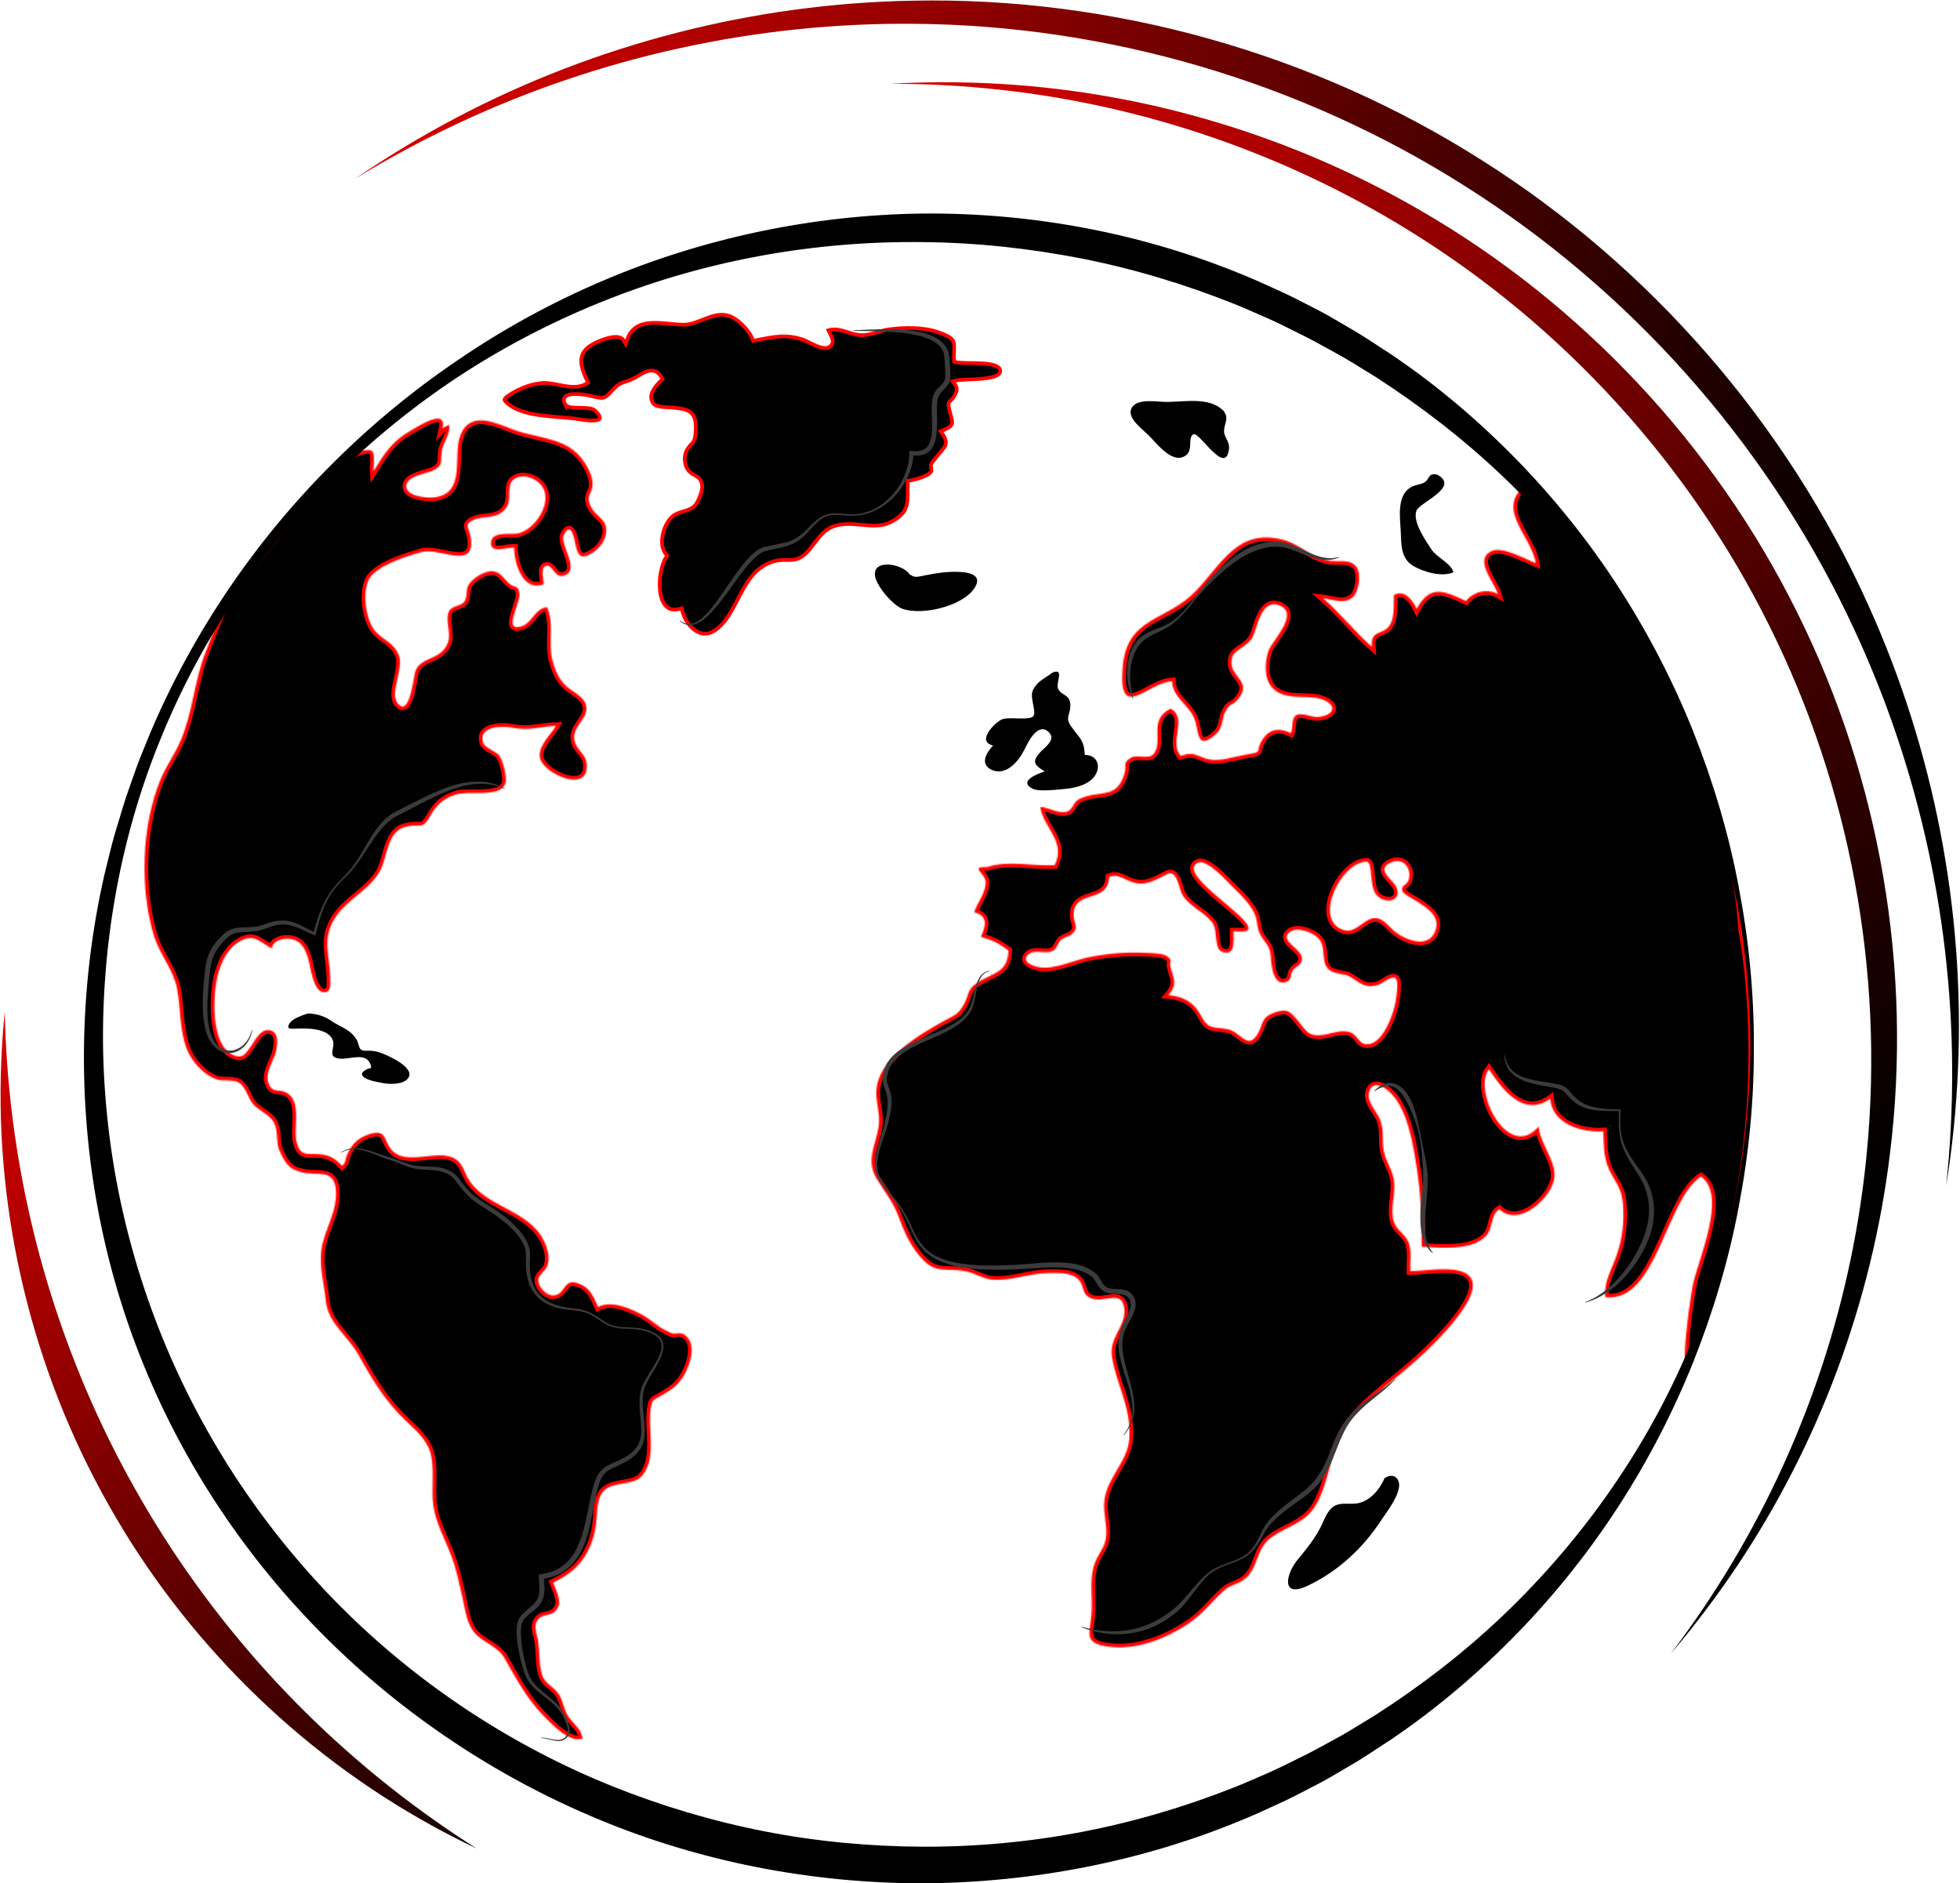 <svg width="1588" height="1526" viewBox="0 0 1588 1526" fill="none" xmlns="http://www.w3.org/2000/svg">
<g clip-path="url(#clip0_704_540)">
<path d="M386.085 1497.76C374.532 1490.43 363.184 1482.83 352.05 1474.97C251.795 1404.23 169.018 1312.21 109.706 1206.96C50.324 1101.75 14.399 983.298 5.735 860.907C4.769 847.312 4.136 833.669 3.841 819.99C2.471 833.603 1.518 847.276 0.986 860.982C-3.998 984.38 26.353 1110.45 87.93 1219.24C87.929 1219.24 87.93 1219.24 87.93 1219.24C149.172 1328.22 241.352 1419.42 349.528 1479C361.533 1485.63 373.727 1491.89 386.085 1497.76Z" fill="url(#paint0_linear_704_540)"/>
<path d="M1353.54 1340.1C1372.82 1317.49 1390.79 1293.73 1407.35 1268.96C1473.66 1169.93 1516.64 1054.6 1531.2 935.254C1549.78 786.098 1523.36 631.129 1456 496.101V496.099C1389.08 360.853 1281.55 246.179 1151.46 170.88C1047.56 110.394 929.684 74.967 810.708 67.989C780.967 66.219 751.172 66.191 721.512 67.894C751.22 67.857 780.873 69.473 810.307 72.722C928.064 85.648 1042.07 125.11 1141.82 186.96C1266.67 264.061 1368.75 376.278 1433.61 507.222V507.225C1498.78 638.009 1526.55 787.15 1512.56 933.225C1501.6 1050.08 1464.17 1164.77 1403.34 1266.42C1388.14 1291.84 1371.52 1316.45 1353.54 1340.1Z" fill="url(#paint1_linear_704_540)"/>
<path d="M1576.78 960.951C1581.83 929.448 1585.04 897.614 1586.39 865.653C1591.9 737.807 1566.97 608.091 1513.81 490.534C1447.7 343.407 1337.19 216.038 1200.29 129.647V129.646C1063.66 42.826 901.267 -2.613 740.004 0.538C611.003 2.746 483.077 35.664 369.861 95.311C341.547 110.198 314.145 126.715 287.824 144.747C315.05 128.114 343.153 113.029 371.973 99.566C487.231 45.637 613.946 18.173 740.098 19.288C897.821 20.392 1054.28 66.555 1186.91 150.768C1319.75 234.661 1428.38 356.359 1496.82 498.466C1551.76 612.027 1581.11 738.316 1581.64 865.564C1581.8 897.373 1580.18 929.227 1576.78 960.951Z" fill="url(#paint2_linear_704_540)"/>
<path d="M852.929 544.869C846.749 549.633 839.929 552.021 836.629 559.845C834.259 565.467 840.079 577.049 837.139 580.363C833.839 584.078 817.139 580.51 811.729 582.926C805.659 585.639 790.779 600.948 804.629 604.083C799.519 609.368 793.859 618.538 802.479 623.262C814.529 629.858 825.269 616.837 829.759 607.866C832.329 602.724 840.539 584.324 849.809 593.308C855.979 599.287 846.369 605.621 843.089 609.189C835.979 616.933 837.539 619.726 846.369 625.022C840.479 627.116 824.569 632.981 836.819 639.163C841.809 641.678 857.939 639.708 863.609 639.163C871.979 638.357 883.369 635.48 887.749 627.474C891.989 619.734 888.399 611.732 878.939 611.68C878.229 599.021 874.599 598.358 867.689 588.329C862.789 581.205 867.019 579.624 867.219 572.17C867.499 562.161 859.949 564.096 857.319 558.093C855.099 552.995 862.769 541.353 852.929 544.869Z" fill="black"/>
<path d="M1164.35 384.554C1156.96 383.02 1158.56 387.931 1154.31 390.736C1151.19 392.798 1146.74 392.54 1142.89 394.904C1131.52 401.885 1134.35 418.982 1134.88 430.556C1135.38 441.229 1134.84 452.27 1144.72 458.349C1153.02 463.455 1168.62 467.901 1177.6 463.654C1175.63 456.287 1163.89 451.678 1159.52 444.884C1155.03 437.891 1144.29 422.713 1147.6 413.821C1150.13 407.007 1183.41 394.662 1164.35 384.554Z" fill="black"/>
<path d="M571.785 258.099C577.739 255.8 583.462 254.067 589.458 255.602H589.459C593.192 256.556 597.541 259.409 601.374 263.121C605.197 266.823 608.316 271.195 609.714 274.972L610.156 276.167L611.407 275.923C628.24 272.644 637.134 270.599 651.171 275.439C652.069 275.75 653.441 276.438 655.206 277.327C656.92 278.19 658.923 279.2 660.944 280.053C662.954 280.9 665.075 281.633 667.027 281.9C668.953 282.164 671.006 282.01 672.573 280.718L672.574 280.719C673.946 279.588 674.567 278.187 674.628 276.69C674.685 275.279 674.242 273.878 673.711 272.643C673.179 271.404 672.473 270.149 671.903 269.079C671.62 268.547 671.373 268.065 671.171 267.628C675.316 266.464 678.883 266.925 682.506 267.896C684.582 268.452 686.557 269.139 688.782 269.814C690.96 270.476 693.269 271.09 695.771 271.406H695.772C700.187 271.964 704.403 271.039 708.397 269.912C712.478 268.761 716.23 267.439 720.13 266.915C732.706 265.229 748.139 265.016 760.066 269.135L760.632 269.334C769.333 272.467 771.759 274.554 772.597 277.142C773.052 278.547 773.097 280.253 773.035 282.735C772.975 285.159 772.821 288.205 773.012 291.993L773.067 293.085L774.123 293.367C776.286 293.945 779.779 294.059 783.554 294.116C787.426 294.174 791.758 294.168 795.87 294.43C800.003 294.692 803.736 295.219 806.42 296.27C809.099 297.318 810.307 298.692 810.371 300.494V300.495C810.43 302.151 809.395 303.493 806.799 304.608C804.206 305.722 800.521 306.372 796.387 306.777C792.278 307.18 787.893 307.327 783.932 307.504C780.045 307.677 776.453 307.88 774.141 308.435L771.843 308.985L773.318 310.83C774.816 312.702 775.243 314.234 775.166 315.64C775.085 317.122 774.436 318.676 773.356 320.574L773.355 320.576C772.461 322.154 771.706 323.082 771.115 323.692C770.817 324.001 770.547 324.241 770.291 324.464C770.057 324.668 769.76 324.918 769.516 325.17C769.247 325.446 768.976 325.788 768.779 326.238C768.584 326.687 768.499 327.159 768.482 327.657C768.451 328.586 768.658 329.804 769.024 331.481V331.482C769.602 334.122 770.304 336.379 770.787 338.172C771.29 340.038 771.544 341.369 771.443 342.477C771.352 343.476 770.962 344.378 769.894 345.357C768.765 346.391 766.897 347.492 763.871 348.758L762.131 349.486L763.232 351.018C765.084 353.592 765.968 355.578 766.266 357.184C766.555 358.742 766.31 360.037 765.706 361.305C765.076 362.626 764.056 363.92 762.745 365.443C761.469 366.926 759.925 368.617 758.474 370.591C757.56 371.826 756.966 372.473 756.374 373.178C755.76 373.908 755.219 374.625 754.542 375.872L754.538 375.879C754.147 376.608 754.185 377.422 754.239 377.945C754.296 378.497 754.433 379.162 754.519 379.66C754.725 380.86 754.725 381.58 754.456 382.039C753.973 382.854 752.992 383.728 751.537 384.597C750.107 385.451 748.354 386.223 746.503 386.891C742.797 388.228 738.872 389.09 736.759 389.391L735.497 389.57L735.471 390.845C735.429 392.845 735.434 394.734 735.44 396.513C735.447 398.298 735.456 399.962 735.423 401.543C735.356 404.709 735.123 407.438 734.415 409.911C733.041 414.712 729.791 418.87 721.477 423.123C714.388 426.751 706.292 426.002 697.634 425.213C689.165 424.441 680.144 423.629 672.165 427.955C667.325 430.575 663.856 434.856 660.671 439.032C657.419 443.295 654.473 447.425 650.572 450.338C646.816 453.142 643.637 453.636 640.166 453.706C636.805 453.774 632.842 453.404 628.171 454.521L627.716 454.634C613.482 458.297 606.264 469.51 600.134 480.993C597.031 486.806 594.235 492.633 590.906 497.92C587.597 503.176 583.853 507.734 578.99 510.939C575.945 512.947 573.018 513.638 570.306 513.437C567.577 513.233 564.954 512.116 562.562 510.327C557.748 506.725 554.054 500.527 552.636 494.44L552.282 492.924L550.78 493.334C545.482 494.781 541.917 493.557 539.474 491.01C536.92 488.347 535.382 484.019 534.77 478.906C534.162 473.832 534.492 468.195 535.476 463.146C536.466 458.064 538.085 453.751 539.933 451.226L540.645 450.253L539.848 449.349C536.67 445.74 535.815 440.42 536.643 434.876C537.442 429.521 539.779 424.234 542.694 420.633L542.979 420.29C545.684 417.091 548.759 415.856 552.04 414.847C555.252 413.859 558.971 413.04 562.109 410.497C563.077 409.713 563.983 408.459 564.773 407.096C565.583 405.701 566.343 404.064 566.985 402.4C567.628 400.737 568.163 399.015 568.508 397.444C568.845 395.907 569.028 394.385 568.875 393.178C568.616 391.138 568.032 389.598 567.144 388.376C566.262 387.163 565.16 386.376 564.073 385.729C561.985 384.488 560.027 383.74 558.153 381.645L557.779 381.207C556.096 379.143 555.057 376.176 554.824 373.068C554.592 369.96 555.18 366.893 556.539 364.641L556.54 364.642C558.752 360.982 560.085 360.019 561.26 358.61C561.885 357.861 562.384 357.056 562.754 355.865C563.063 354.87 563.273 353.635 563.427 351.982L563.489 351.248C564.091 343.576 563.638 338.4 560.598 335.113C559.071 333.463 557.015 332.422 554.488 331.708C551.974 330.998 548.884 330.582 545.188 330.26H545.187C543.125 330.081 540.956 330.024 539.019 329.915C537.029 329.804 535.213 329.636 533.624 329.251C532.042 328.868 530.773 328.29 529.815 327.419C528.935 326.619 528.227 325.489 527.827 323.805L527.751 323.461C527.184 320.669 528.105 317.898 529.816 315.192C531.531 312.482 533.913 310.033 535.98 307.928L536.759 307.136L536.228 306.16C534.663 303.286 532.79 301.511 530.603 300.724C528.428 299.941 526.209 300.231 524.148 300.928C522.1 301.62 520.055 302.769 518.158 303.889C516.452 304.896 514.88 305.87 513.385 306.623L512.749 306.932C510.782 307.845 509.198 308.425 507.823 308.889C506.484 309.34 505.205 309.723 504.038 310.189C501.695 311.126 499.65 312.447 496.808 315.531L496.228 316.172C492.559 320.303 490.749 321.816 488.638 322.247C487.566 322.466 486.303 322.426 484.512 322.117C482.71 321.807 480.512 321.253 477.571 320.521C475.882 320.1 469.953 319.097 465.021 319.303C463.775 319.355 462.553 319.485 461.456 319.736C460.375 319.984 459.315 320.371 458.475 321.001C457.595 321.661 456.944 322.603 456.829 323.836C456.72 325.006 457.115 326.22 457.831 327.442V327.441C458.366 328.356 459.214 328.939 460.104 329.322C460.99 329.704 462.021 329.932 463.087 330.079C465.204 330.372 467.806 330.387 470.325 330.432C472.904 330.477 475.443 330.553 477.644 330.927C479.875 331.306 481.491 331.952 482.438 332.932V332.933C483.859 334.4 484.798 335.612 485.37 336.598C485.948 337.593 486.097 338.261 486.089 338.671C486.082 339.02 485.962 339.27 485.699 339.511C485.395 339.79 484.871 340.072 484.066 340.298C482.451 340.752 480.173 340.858 477.702 340.736C475.568 340.632 473.389 340.363 471.548 340.062L470.78 339.932C466.411 339.158 461.476 338.697 456.354 338.273C451.21 337.848 445.873 337.46 440.606 336.834C430.361 335.617 420.691 333.528 413.688 328.77L413.02 328.301C411.207 326.991 410.053 325.971 409.397 325.138C408.76 324.328 408.738 323.885 408.794 323.616C408.871 323.25 409.2 322.68 410.2 321.828C411.175 320.998 412.583 320.065 414.465 318.917C422.193 314.2 431.633 310.652 440.491 310.311L440.49 310.31C442.991 310.214 445.712 310.561 448.61 311.072C451.393 311.564 454.605 312.264 457.539 312.746C463.539 313.732 469.885 314.107 475.31 310.795L476.469 310.088L475.88 308.864C472.208 301.241 470.243 295.069 471.136 289.956C471.996 285.03 475.614 280.654 484.342 276.868H484.343C487.069 275.685 491.617 273.896 495.923 273.245C500.378 272.572 503.737 273.219 505.22 275.814L506.856 278.681L507.939 275.563C509.704 270.485 512.33 267.239 515.461 265.159C518.616 263.064 522.406 262.071 526.619 261.723C530.839 261.373 535.384 261.676 540.003 262.097C544.574 262.513 549.258 263.05 553.563 263.114C559.814 263.207 565.989 260.337 571.785 258.099Z" fill="black" stroke="#FF0000" stroke-width="3"/>
<mask id="path-7-inside-1_704_540" fill="white">
<path d="M278.302 372.427C281.594 369.447 297.203 361.937 301.538 365.656C304.23 367.969 302.31 378.533 302.592 381.847C311.358 367.524 317.637 357.296 333.516 348.444C339.231 345.257 362.322 330.008 358.543 347.256C359.988 345.686 362.58 345.083 363.803 344.153C365.333 351.277 359.4 357.868 358.152 364.738C356.554 373.543 359.674 376.662 351.334 381.06C346.23 383.75 330.839 385.24 329.314 392.682C327.422 401.928 344.967 403.676 351.286 403.057C378.502 400.387 366.206 368.763 373.302 351.905C381.702 331.955 403.147 343.549 416.872 348.444C437.234 355.703 460.032 354.324 473.266 374.135C476.816 379.451 481.038 387.684 479.999 394.295C479.058 400.287 475.367 401.666 477.782 408.345C481.839 419.562 493.423 419.856 490.863 433.011C489.591 439.539 484.765 445.416 478.579 448.805C470.927 453.001 468.693 450.998 466.552 442.61C465.699 439.277 463.26 420.952 456.941 433.202C452.803 441.224 471.209 462.211 456.755 466.43C449.08 468.671 447.997 457.196 442.435 458.512C437.25 459.739 440.849 469.907 440.563 473.395C423.24 479.848 416.727 456.294 416.47 443.711C410.823 443.405 396.603 449.166 397.822 439.126C398.921 430.091 413.99 433.504 419.955 432.149C433.523 429.062 448.19 406.998 439.178 394.025C434.988 387.99 425.441 383.973 418.341 387.183C408.69 391.546 415.58 403.438 410.247 411.202C403.147 421.548 392.807 417.213 383.59 421.357C375.113 425.168 380.595 428.036 381.606 436.722C384.568 462.191 356.164 443.381 341.674 447.299C329.567 450.573 303.852 458.718 298.603 469.998C293.339 481.314 296.587 503.902 304.838 512.322C311.765 519.39 319.11 520.82 323.2 531.036C327.261 541.171 315.77 561.356 321.972 569.576C331.692 582.454 335.077 548.848 336.273 544.696C340.016 531.671 357.516 535.549 362.882 520.741C365.8 512.683 360.354 502.543 363.695 495.503C366.094 490.437 373.524 491.458 376.244 487.441C379.042 483.309 376.989 477.853 379.98 473.328C383.324 468.266 393.214 462.008 399.666 462.914C406.359 463.852 408.198 469.462 413.254 473.364C417.456 476.606 420.241 473.713 420.865 481.692C421.432 488.947 406.508 513.78 423.546 507.105C431.217 504.101 433.942 492.543 443.219 492.05C449.148 505.17 444.153 520.109 447.333 533.829C449.337 542.475 452.702 550.409 459.223 556.322C464.709 561.292 475.186 565.083 475.153 574.102C475.121 583.729 462.624 589.689 465.671 600.81C467.856 608.793 475.314 610.974 475.495 620.621C475.894 641.926 443.485 628.063 438.172 616.191C433.793 606.409 445.727 596.07 450.42 588.215C437.375 588.565 428.778 592.458 414.799 589.574C407.599 588.088 386.774 587.957 391.575 602.165C392.867 605.991 402.35 608.832 404.822 612.627C407.426 616.62 411.1 629.97 409.482 634.778C405.397 646.892 379.678 640.273 369.04 643.857C358.692 647.345 353.705 652.316 348.81 660.874C341.811 673.108 341.352 666.846 328.71 669.882C313.19 673.609 314.071 694.95 307.712 706.09C298.801 721.7 281.002 728.71 271.355 743.97C260.415 761.27 267.442 774.86 267.607 792.85C267.652 797.59 268.392 805.43 261.296 803.88C253.395 802.16 251.451 781.98 249.515 776.12C246.895 768.18 243.735 761.66 234.567 760.68C228.811 760.06 220.874 762.31 220.306 768.51C211.085 764.04 206.847 756.61 195.718 761.99C183.043 768.12 176.905 784.24 175.006 797.34C172.896 811.87 171.029 849.82 191.282 855.68C197.179 857.38 199.296 853.12 202.645 848.73C206.03 844.3 210.369 834.22 217.368 834.63C226.042 835.13 225.168 845.2 223.659 851.83C221.836 859.81 214.378 868.88 217.569 877.66C220.805 886.56 226.726 881.81 232.824 885.77C245.257 893.83 236.796 915.46 240.789 927.2C243.607 935.49 247.233 935.05 255.066 935.07C265.285 935.09 270.811 937.68 277.175 944.65C280.523 941.8 279.646 939.08 281.147 935.82C284.939 927.56 288.835 922.73 298.08 919.37C316.2 912.8 309.056 928.1 321.57 935.17C332.791 941.52 350.771 933.92 363.188 936.81C375.641 939.7 374.747 948.93 380.974 957.61C397.005 979.96 432.634 980.95 442.688 1010.18C444.403 1015.17 445.329 1020.57 443.405 1025.88C442.113 1029.45 436.683 1032.82 436.184 1036.34C435.355 1042.17 442.511 1050.17 448.718 1049.62C458.534 1048.75 456.003 1035.5 468.508 1039.87C478.361 1043.31 480.905 1050.82 484.592 1058.98C495.455 1053.41 510.492 1060.04 520.152 1065.23C526.624 1068.71 532.919 1074.88 539.081 1077.8C541.022 1078.72 542.68 1079.66 544.133 1080.2C547.57 1081.5 550.834 1078.68 554.976 1081.77C565.062 1089.28 558.993 1106.15 553.986 1114.75C549.104 1123.13 543.002 1126.61 534.791 1131.4C528.725 1134.95 528.387 1133.95 527.24 1141.36C524.716 1157.65 532.199 1181.26 520.547 1195.43C513.278 1204.27 497.705 1199.87 489.426 1207.78C484.362 1212.61 483.92 1221.79 483.513 1228.21C482.845 1238.85 481.223 1246.98 476.333 1256.68C469.865 1269.52 460.185 1276.47 448.202 1282.32C451.39 1290.96 457.073 1300.13 448.536 1306.57C444.93 1309.28 440.173 1308.1 436.941 1311.17C430.984 1316.82 435.097 1322.81 436.148 1330.58C437.283 1338.96 436.687 1348.07 438.905 1356.2C441.247 1364.8 448.766 1366.03 453.262 1373.58C456.437 1378.91 456.606 1385.15 460.547 1390.93C464.507 1396.74 471.748 1401.55 471.805 1408.86C460.949 1412.19 447.148 1397.2 439.975 1389.83C426.323 1375.82 417.923 1359.59 408.802 1343.66C402.725 1333.04 390.215 1331.06 383.296 1321.5C377.685 1313.75 376.538 1302.29 374.385 1293.11C371.865 1282.37 369.817 1271.93 365.973 1261.49C361.022 1248.05 353.471 1235.04 351.209 1220.81C349.004 1206.92 352.369 1191.04 348.819 1177.53C346.009 1166.84 336.607 1158.57 328.903 1151.32C312.071 1135.48 301.505 1117.75 290.545 1098C281.864 1082.36 265.856 1072.43 263.985 1054.05C262.653 1040.97 258.463 1025.66 260.391 1012.56C262.858 995.8 273.761 981.5 272.055 963.66C270.461 947.01 257.726 952.75 245.269 950.06C234.619 947.76 231.669 943.44 226.714 933.06C223.216 925.74 225.804 916.75 221.892 909.51C218.358 902.95 209.962 900.28 205.14 894.78C200.938 890 199.195 880.43 193.315 877.13C188.308 874.32 179.827 876.55 174.144 874.13C164.275 869.94 155.489 860.12 151.58 850.55C145.233 834.99 146.557 816.95 143.394 800.73C140.488 785.83 129.222 773.05 124.742 758.37C113.054 720.07 114.639 669.166 129.874 632.048C134.43 620.955 141.695 611.03 146.42 599.968C156.334 576.776 157.36 551.291 166.746 528.008C174.245 509.397 182.516 483.281 197.086 469.12C197.094 469.124 250.695 397.399 278.302 372.427Z"/>
</mask>
<path d="M278.302 372.427C281.594 369.447 297.203 361.937 301.538 365.656C304.23 367.969 302.31 378.533 302.592 381.847C311.358 367.524 317.637 357.296 333.516 348.444C339.231 345.257 362.322 330.008 358.543 347.256C359.988 345.686 362.58 345.083 363.803 344.153C365.333 351.277 359.4 357.868 358.152 364.738C356.554 373.543 359.674 376.662 351.334 381.06C346.23 383.75 330.839 385.24 329.314 392.682C327.422 401.928 344.967 403.676 351.286 403.057C378.502 400.387 366.206 368.763 373.302 351.905C381.702 331.955 403.147 343.549 416.872 348.444C437.234 355.703 460.032 354.324 473.266 374.135C476.816 379.451 481.038 387.684 479.999 394.295C479.058 400.287 475.367 401.666 477.782 408.345C481.839 419.562 493.423 419.856 490.863 433.011C489.591 439.539 484.765 445.416 478.579 448.805C470.927 453.001 468.693 450.998 466.552 442.61C465.699 439.277 463.26 420.952 456.941 433.202C452.803 441.224 471.209 462.211 456.755 466.43C449.08 468.671 447.997 457.196 442.435 458.512C437.25 459.739 440.849 469.907 440.563 473.395C423.24 479.848 416.727 456.294 416.47 443.711C410.823 443.405 396.603 449.166 397.822 439.126C398.921 430.091 413.99 433.504 419.955 432.149C433.523 429.062 448.19 406.998 439.178 394.025C434.988 387.99 425.441 383.973 418.341 387.183C408.69 391.546 415.58 403.438 410.247 411.202C403.147 421.548 392.807 417.213 383.59 421.357C375.113 425.168 380.595 428.036 381.606 436.722C384.568 462.191 356.164 443.381 341.674 447.299C329.567 450.573 303.852 458.718 298.603 469.998C293.339 481.314 296.587 503.902 304.838 512.322C311.765 519.39 319.11 520.82 323.2 531.036C327.261 541.171 315.77 561.356 321.972 569.576C331.692 582.454 335.077 548.848 336.273 544.696C340.016 531.671 357.516 535.549 362.882 520.741C365.8 512.683 360.354 502.543 363.695 495.503C366.094 490.437 373.524 491.458 376.244 487.441C379.042 483.309 376.989 477.853 379.98 473.328C383.324 468.266 393.214 462.008 399.666 462.914C406.359 463.852 408.198 469.462 413.254 473.364C417.456 476.606 420.241 473.713 420.865 481.692C421.432 488.947 406.508 513.78 423.546 507.105C431.217 504.101 433.942 492.543 443.219 492.05C449.148 505.17 444.153 520.109 447.333 533.829C449.337 542.475 452.702 550.409 459.223 556.322C464.709 561.292 475.186 565.083 475.153 574.102C475.121 583.729 462.624 589.689 465.671 600.81C467.856 608.793 475.314 610.974 475.495 620.621C475.894 641.926 443.485 628.063 438.172 616.191C433.793 606.409 445.727 596.07 450.42 588.215C437.375 588.565 428.778 592.458 414.799 589.574C407.599 588.088 386.774 587.957 391.575 602.165C392.867 605.991 402.35 608.832 404.822 612.627C407.426 616.62 411.1 629.97 409.482 634.778C405.397 646.892 379.678 640.273 369.04 643.857C358.692 647.345 353.705 652.316 348.81 660.874C341.811 673.108 341.352 666.846 328.71 669.882C313.19 673.609 314.071 694.95 307.712 706.09C298.801 721.7 281.002 728.71 271.355 743.97C260.415 761.27 267.442 774.86 267.607 792.85C267.652 797.59 268.392 805.43 261.296 803.88C253.395 802.16 251.451 781.98 249.515 776.12C246.895 768.18 243.735 761.66 234.567 760.68C228.811 760.06 220.874 762.31 220.306 768.51C211.085 764.04 206.847 756.61 195.718 761.99C183.043 768.12 176.905 784.24 175.006 797.34C172.896 811.87 171.029 849.82 191.282 855.68C197.179 857.38 199.296 853.12 202.645 848.73C206.03 844.3 210.369 834.22 217.368 834.63C226.042 835.13 225.168 845.2 223.659 851.83C221.836 859.81 214.378 868.88 217.569 877.66C220.805 886.56 226.726 881.81 232.824 885.77C245.257 893.83 236.796 915.46 240.789 927.2C243.607 935.49 247.233 935.05 255.066 935.07C265.285 935.09 270.811 937.68 277.175 944.65C280.523 941.8 279.646 939.08 281.147 935.82C284.939 927.56 288.835 922.73 298.08 919.37C316.2 912.8 309.056 928.1 321.57 935.17C332.791 941.52 350.771 933.92 363.188 936.81C375.641 939.7 374.747 948.93 380.974 957.61C397.005 979.96 432.634 980.95 442.688 1010.18C444.403 1015.17 445.329 1020.57 443.405 1025.88C442.113 1029.45 436.683 1032.82 436.184 1036.34C435.355 1042.17 442.511 1050.17 448.718 1049.62C458.534 1048.75 456.003 1035.5 468.508 1039.87C478.361 1043.31 480.905 1050.82 484.592 1058.98C495.455 1053.41 510.492 1060.04 520.152 1065.23C526.624 1068.71 532.919 1074.88 539.081 1077.8C541.022 1078.72 542.68 1079.66 544.133 1080.2C547.57 1081.5 550.834 1078.68 554.976 1081.77C565.062 1089.28 558.993 1106.15 553.986 1114.75C549.104 1123.13 543.002 1126.61 534.791 1131.4C528.725 1134.95 528.387 1133.95 527.24 1141.36C524.716 1157.65 532.199 1181.26 520.547 1195.43C513.278 1204.27 497.705 1199.87 489.426 1207.78C484.362 1212.61 483.92 1221.79 483.513 1228.21C482.845 1238.85 481.223 1246.98 476.333 1256.68C469.865 1269.52 460.185 1276.47 448.202 1282.32C451.39 1290.96 457.073 1300.13 448.536 1306.57C444.93 1309.28 440.173 1308.1 436.941 1311.17C430.984 1316.82 435.097 1322.81 436.148 1330.58C437.283 1338.96 436.687 1348.07 438.905 1356.2C441.247 1364.8 448.766 1366.03 453.262 1373.58C456.437 1378.91 456.606 1385.15 460.547 1390.93C464.507 1396.74 471.748 1401.55 471.805 1408.86C460.949 1412.19 447.148 1397.2 439.975 1389.83C426.323 1375.82 417.923 1359.59 408.802 1343.66C402.725 1333.04 390.215 1331.06 383.296 1321.5C377.685 1313.75 376.538 1302.29 374.385 1293.11C371.865 1282.37 369.817 1271.93 365.973 1261.49C361.022 1248.05 353.471 1235.04 351.209 1220.81C349.004 1206.92 352.369 1191.04 348.819 1177.53C346.009 1166.84 336.607 1158.57 328.903 1151.32C312.071 1135.48 301.505 1117.75 290.545 1098C281.864 1082.36 265.856 1072.43 263.985 1054.05C262.653 1040.97 258.463 1025.66 260.391 1012.56C262.858 995.8 273.761 981.5 272.055 963.66C270.461 947.01 257.726 952.75 245.269 950.06C234.619 947.76 231.669 943.44 226.714 933.06C223.216 925.74 225.804 916.75 221.892 909.51C218.358 902.95 209.962 900.28 205.14 894.78C200.938 890 199.195 880.43 193.315 877.13C188.308 874.32 179.827 876.55 174.144 874.13C164.275 869.94 155.489 860.12 151.58 850.55C145.233 834.99 146.557 816.95 143.394 800.73C140.488 785.83 129.222 773.05 124.742 758.37C113.054 720.07 114.639 669.166 129.874 632.048C134.43 620.955 141.695 611.03 146.42 599.968C156.334 576.776 157.36 551.291 166.746 528.008C174.245 509.397 182.516 483.281 197.086 469.12C197.094 469.124 250.695 397.399 278.302 372.427Z" fill="black" stroke="#FF0000" stroke-width="6" mask="url(#path-7-inside-1_704_540)"/>
<path d="M736.939 465.373C731.349 456.735 706.819 452.476 708.969 466.696C710.249 475.207 723.669 490.707 731.279 493.329C747.359 498.876 778.689 491.263 788.729 477.627C799.319 463.239 778.899 463.053 770.099 463.39C761.849 463.708 754.309 465.234 746.309 466.855C740.239 468.087 740.079 466.962 736.939 465.373Z" fill="black"/>
<path d="M249.749 821.131C245.515 822.401 237.413 825.121 234.881 828.811C231.476 833.761 234.958 833.771 239.454 833.521C248.123 833.051 266.594 832.821 269.798 843.461C271.665 849.651 264.517 856.701 275.436 857.801C283.209 858.581 296.133 852.421 299.944 861.991C301.989 867.131 299.828 864.491 295.927 867.081C292.78 869.171 292.257 870.741 295.05 873.041C297.996 875.471 307.696 877.161 311.142 877.751C316.282 878.631 325.169 878.621 329.351 875.021C338.918 866.781 317.235 856.681 311.472 854.271C307.564 852.641 304.384 851.591 300.198 851.361C296.817 851.181 293.891 852.091 291.903 849.881C290.876 848.741 289.966 843.991 288.964 842.381C286.835 838.941 284.106 836.301 280.613 834.131C276.918 831.841 272.897 830.211 269.331 827.771C261.575 822.461 256.221 821.631 249.749 821.131Z" fill="black"/>
<path d="M1121.81 1197.63C1118.01 1206.74 1110.12 1216.09 1100.28 1218.03C1093.81 1219.31 1086.33 1216.92 1080.63 1220.57C1074.93 1224.22 1072.46 1232.8 1069.45 1238.47C1064.51 1247.74 1058 1255.69 1051.33 1263.79C1041.89 1275.25 1037.64 1294.98 1058.86 1285.17C1083.22 1273.91 1103.71 1255 1118.23 1233.05C1123.27 1225.43 1132.57 1213.78 1133.55 1204.49C1134.15 1198.77 1129.87 1192.73 1121.81 1197.63Z" fill="black"/>
<path d="M991.231 332.794C978.821 320.592 958.041 326.353 942.101 325.578C935.081 325.237 918.971 322.777 916.241 332.095C914.081 339.441 925.731 347.873 930.291 352.358C936.391 358.366 947.891 373.893 957.911 370.488C968.231 366.988 961.511 355.752 966.681 351.937C971.211 348.596 992.921 386.62 995.731 363.817C996.481 357.722 991.911 354.726 991.771 349.811C991.571 342.799 996.281 339.402 991.231 332.794Z" fill="black"/>
<mask id="path-12-inside-2_704_540" fill="white">
<path d="M1411.53 754.51C1400.82 569.531 1237.53 392.041 1237.53 392.041C1210.12 411.641 1240.26 433.137 1244.31 456.285C1236.22 453.269 1217.03 442.291 1208.39 446.511C1193.73 453.67 1210.79 471.618 1213.57 481.388C1205.16 476.556 1193.8 479.286 1187.71 486.966C1170.02 478.75 1158.7 473.235 1147.83 493.312C1144.52 486.386 1137.78 477.248 1129.35 482.119C1128.95 490.165 1130.37 501.707 1124.84 508.049C1119.23 514.489 1110.31 510.691 1111.45 524.069C1097.9 512.026 1085.69 496.669 1071.97 484.73C1079.63 485.528 1088.57 489.911 1095.65 484.265C1101.21 479.83 1103.07 464.895 1099.01 459.412C1093.67 452.196 1084.15 455.792 1075.87 454.131C1062.18 451.382 1052.87 440.797 1039.11 437.253C1002.68 427.868 989.801 457.099 968.501 479.235C944.951 503.722 912.921 499.462 909.581 540.653C905.901 586.115 929.871 552.966 949.531 552.009C950.241 566.17 964.811 571.538 968.571 584.939C971.321 594.745 970.311 608.151 985.331 594.686C990.811 589.779 989.811 582.659 992.591 577.013C996.701 568.653 997.891 573.111 1003.36 566.15C1013.79 552.887 999.381 549.267 997.881 538.766C996.001 525.618 1009.43 526.461 1015.08 515.944C1018.32 509.888 1021.94 482.6 1038.13 491.333C1051.9 498.759 1030.25 519.647 1027.66 527.474C1024.74 536.299 1023.94 549.053 1030.19 556.594C1040 568.45 1058.42 562.57 1070.29 566.404C1083.71 570.743 1081.89 579.635 1067.54 581.006C1063.72 581.371 1053.81 576.87 1050.08 579.591C1045.8 582.706 1047.92 589.386 1045.86 593.991C1037.13 589.819 1029.36 590.105 1023.61 598.159C1015.48 609.538 1025.35 608.815 1009.37 611.481C999.081 613.197 988.851 617.071 979.861 615.331C970.451 613.511 967.721 608.191 956.781 612.494C946.541 602.064 962.721 581.371 948.381 574.216C930.091 583.239 942.881 599.617 934.931 610.607C931.151 615.832 921.091 610.98 916.301 613.948C908.831 618.593 913.321 619.749 910.941 627.223C904.301 648.027 892.091 639.755 875.111 647.042C869.501 649.445 869.581 655.421 865.161 657.344C858.501 660.245 849.581 653.991 842.851 653.848C845.141 670.782 864.081 681.601 854.491 701.01C836.241 702.08 817.421 696.74 799.851 702.54C784.841 702.27 798.641 707.26 798.561 715.09C798.481 723.95 791.771 731.19 789.281 739.24C801.251 742.02 798.301 751.38 794.631 759.09C805.301 762.23 808.441 764.01 817.021 770.15C816.571 788.61 804.121 788.03 791.751 796.35C782.931 802.29 785.401 805.94 781.111 813.49C776.151 822.22 774.201 822 765.771 826.69C746.011 837.68 714.861 855.5 710.451 879.91C708.441 891 713.431 901.14 711.991 912.05C709.951 927.48 701.021 939.57 710.181 954.94C716.401 965.36 723.181 973.13 727.511 984.54C732.321 997.22 736.221 1007.15 745.011 1017.7C758.001 1033.29 764.961 1026.78 782.491 1030.12C790.331 1031.61 796.011 1036.21 804.151 1036.92C818.621 1038.19 834.621 1031.6 849.381 1031.54C856.051 1031.51 865.761 1031.02 871.471 1034.79C878.411 1039.38 876.271 1046.36 880.771 1050.09C891.691 1059.15 909.501 1042.08 910.961 1061.26C912.011 1074.94 898.391 1083.8 900.911 1099.58C904.501 1121.99 916.621 1140.01 914.961 1165.57C913.761 1184.23 897.531 1196.14 894.821 1215.3C893.451 1225 897.071 1234.89 896.231 1244.26C895.451 1252.85 892.321 1255.33 888.531 1263.05C881.311 1277.78 885.741 1293.29 884.211 1309C882.741 1324.14 878.101 1331.43 897.541 1334.18C920.721 1337.45 944.261 1327.87 962.861 1315.61C974.471 1307.96 981.521 1298.01 991.321 1289.09C996.691 1284.22 1001.86 1284.05 1007.31 1280.3C1020.08 1271.51 1016.54 1255.5 1030.13 1245.66C1043.12 1236.26 1058.08 1234.25 1066.78 1218.45C1077.32 1199.3 1077.78 1175.4 1090.25 1156.51C1102.94 1137.3 1125.6 1121.3 1143.01 1106.2C1155.17 1095.66 1223.05 1034.59 1178.08 1028.9C1166.44 1027.42 1154.05 1029.71 1142.65 1030.01C1142.34 1022.51 1143.98 1013.23 1141.17 1006.44C1138.37 999.71 1131.2 996.79 1129.09 989.29C1126.13 978.79 1131.29 966 1129.19 955.27C1127.42 946.27 1122.7 940.98 1121.09 932.28C1119.54 923.82 1121.4 916.37 1118.41 907.89C1116.24 901.74 1107.82 893.23 1108.94 886.44C1110.58 876.59 1118.01 878.14 1124.77 883.85C1140.64 897.25 1145.01 928.25 1147.93 946.98C1151.21 968.03 1151.88 988.62 1151.86 1010.19C1166.37 1010.99 1192.65 1013.91 1204.14 1001.21C1209.95 994.78 1207.39 984.49 1214.81 979.84C1229.83 994.15 1253.99 973.22 1258.68 957.57C1263.15 942.66 1247.55 927.51 1246.63 912.75C1221.98 941.68 1192.85 883.74 1206.33 866.42C1216.89 882.45 1234.17 905.88 1256 890.29C1257.48 910.64 1281.07 917.79 1298.9 916.71C1299.67 930.4 1298.9 940.16 1306.13 952.36C1312.76 963.53 1314.83 967.53 1315.17 981C1315.53 995.61 1313.58 1007.35 1308.42 1020.8C1304.72 1030.44 1299.14 1040.57 1300.65 1051.15C1342.49 1055.74 1349.55 971.64 1378.15 953.39C1400.16 968.9 1374.95 1022.21 1371.35 1042.14C1367.89 1061.27 1360.68 1118.01 1368.7 1100.24C1447.22 926.28 1411.53 754.51 1411.53 754.51ZM1130.67 811.82C1129 821.51 1120.41 846.5 1107.26 846.16C1101.27 846.01 1100.03 839.63 1095.65 837.25C1088.64 833.44 1080.87 837 1073.76 838.23C1058.58 840.84 1058.59 834.71 1049.25 824.3C1043.84 818.27 1041.32 817.51 1032.52 820.52C1020.96 824.48 1023.77 830.48 1018.4 838.64C1010.49 850.68 1005.19 836.16 995.051 834.02C983.101 831.48 979.561 835.18 972.931 822.75C967.541 812.66 959.801 807.53 946.711 806.31C954.331 797.53 950.741 792.71 948.401 783.59C947.081 778.43 950.701 778.57 945.491 774.78C942.271 772.43 933.121 772.31 929.101 772.09C912.821 771.2 897.421 772.57 881.961 775.63C869.501 778.1 854.171 786.05 841.331 783.58C835.771 782.52 826.321 778.44 833.961 772.78C839.151 768.94 848.421 773.98 854.081 769.74C856.611 767.85 857.301 763.57 859.891 761.32C862.271 759.26 865.831 759.08 868.141 757.14C875.301 751.1 869.131 748.55 869.911 739.54C871.491 720.98 898.011 731.95 898.611 710.63C905.761 707.78 910.941 712.59 917.201 714.71C928.851 718.65 936.521 712.5 946.641 707.83C954.261 705.87 954.921 720.23 958.241 725.47C964.271 734.99 975.621 738.86 982.151 747.52C987.081 754.04 982.981 769.35 990.761 771.49C1001.73 774.5 999.101 761.05 999.421 754.65C1002.18 754.48 1009.67 755.88 1011.29 753.23C1016.62 744.56 952.421 708.16 970.351 699.09C977.671 695.38 994.801 714.84 998.871 718.83C1005.55 725.36 1013.8 733.2 1017.13 742.03C1018.63 746.03 1018.34 750.01 1019.72 754.07C1022.96 763.56 1029.14 764.32 1029.62 775.63C1029.88 781.6 1031.68 801.13 1043.37 794.97C1046.68 793.22 1045.35 789.14 1047.42 786.23C1050.19 782.32 1054.05 783.03 1054.8 777.42C1055.95 768.83 1035.15 762.23 1045.22 754.99C1051.26 750.64 1064.35 755.6 1068.66 760.86C1074.31 767.74 1070.4 777.4 1075.2 784.02C1077.64 787.39 1080.72 787.94 1084.74 788.92C1090.3 790.27 1090.85 789.43 1095.42 792.39C1103.1 797.37 1107.23 801.41 1117.51 797.68C1120.31 796.66 1127.29 790.43 1130.51 792.53C1133.57 794.53 1131.26 808.38 1130.67 811.82ZM1163.28 752.95C1158.5 770.03 1137.52 761.56 1128.73 753.63C1124.45 749.77 1120.16 743.59 1113.5 743.9C1105.05 744.3 1098.57 756.41 1088.99 753.67C1063.26 746.32 1085.99 698.51 1107.25 698.14C1112.96 699.01 1108.49 719.7 1116.4 726.36C1124.2 732.94 1136.01 729.5 1131.35 718.83C1128.64 712.6 1113.93 704.82 1126.82 698.91C1137.77 693.89 1144.47 705.11 1140.93 713.82C1139.53 717.27 1134.81 717.25 1136.22 721.95C1137.03 724.65 1145.92 728.96 1148.3 730.55C1156.04 735.74 1166.4 741.8 1163.28 752.95Z"/>
</mask>
<path d="M1411.53 754.51C1400.82 569.531 1237.53 392.041 1237.53 392.041C1210.12 411.641 1240.26 433.137 1244.31 456.285C1236.22 453.269 1217.03 442.291 1208.39 446.511C1193.73 453.67 1210.79 471.618 1213.57 481.388C1205.16 476.556 1193.8 479.286 1187.71 486.966C1170.02 478.75 1158.7 473.235 1147.83 493.312C1144.52 486.386 1137.78 477.248 1129.35 482.119C1128.95 490.165 1130.37 501.707 1124.84 508.049C1119.23 514.489 1110.31 510.691 1111.45 524.069C1097.9 512.026 1085.69 496.669 1071.97 484.73C1079.63 485.528 1088.57 489.911 1095.65 484.265C1101.21 479.83 1103.07 464.895 1099.01 459.412C1093.67 452.196 1084.15 455.792 1075.87 454.131C1062.18 451.382 1052.87 440.797 1039.11 437.253C1002.68 427.868 989.801 457.099 968.501 479.235C944.951 503.722 912.921 499.462 909.581 540.653C905.901 586.115 929.871 552.966 949.531 552.009C950.241 566.17 964.811 571.538 968.571 584.939C971.321 594.745 970.311 608.151 985.331 594.686C990.811 589.779 989.811 582.659 992.591 577.013C996.701 568.653 997.891 573.111 1003.36 566.15C1013.79 552.887 999.381 549.267 997.881 538.766C996.001 525.618 1009.43 526.461 1015.08 515.944C1018.32 509.888 1021.94 482.6 1038.13 491.333C1051.9 498.759 1030.25 519.647 1027.66 527.474C1024.74 536.299 1023.94 549.053 1030.19 556.594C1040 568.45 1058.42 562.57 1070.29 566.404C1083.71 570.743 1081.89 579.635 1067.54 581.006C1063.72 581.371 1053.81 576.87 1050.08 579.591C1045.8 582.706 1047.92 589.386 1045.86 593.991C1037.13 589.819 1029.36 590.105 1023.61 598.159C1015.48 609.538 1025.35 608.815 1009.37 611.481C999.081 613.197 988.851 617.071 979.861 615.331C970.451 613.511 967.721 608.191 956.781 612.494C946.541 602.064 962.721 581.371 948.381 574.216C930.091 583.239 942.881 599.617 934.931 610.607C931.151 615.832 921.091 610.98 916.301 613.948C908.831 618.593 913.321 619.749 910.941 627.223C904.301 648.027 892.091 639.755 875.111 647.042C869.501 649.445 869.581 655.421 865.161 657.344C858.501 660.245 849.581 653.991 842.851 653.848C845.141 670.782 864.081 681.601 854.491 701.01C836.241 702.08 817.421 696.74 799.851 702.54C784.841 702.27 798.641 707.26 798.561 715.09C798.481 723.95 791.771 731.19 789.281 739.24C801.251 742.02 798.301 751.38 794.631 759.09C805.301 762.23 808.441 764.01 817.021 770.15C816.571 788.61 804.121 788.03 791.751 796.35C782.931 802.29 785.401 805.94 781.111 813.49C776.151 822.22 774.201 822 765.771 826.69C746.011 837.68 714.861 855.5 710.451 879.91C708.441 891 713.431 901.14 711.991 912.05C709.951 927.48 701.021 939.57 710.181 954.94C716.401 965.36 723.181 973.13 727.511 984.54C732.321 997.22 736.221 1007.15 745.011 1017.7C758.001 1033.29 764.961 1026.78 782.491 1030.12C790.331 1031.61 796.011 1036.21 804.151 1036.92C818.621 1038.19 834.621 1031.6 849.381 1031.54C856.051 1031.51 865.761 1031.02 871.471 1034.79C878.411 1039.38 876.271 1046.36 880.771 1050.09C891.691 1059.15 909.501 1042.08 910.961 1061.26C912.011 1074.94 898.391 1083.8 900.911 1099.58C904.501 1121.99 916.621 1140.01 914.961 1165.57C913.761 1184.23 897.531 1196.14 894.821 1215.3C893.451 1225 897.071 1234.89 896.231 1244.26C895.451 1252.85 892.321 1255.33 888.531 1263.05C881.311 1277.78 885.741 1293.29 884.211 1309C882.741 1324.14 878.101 1331.43 897.541 1334.18C920.721 1337.45 944.261 1327.87 962.861 1315.61C974.471 1307.96 981.521 1298.01 991.321 1289.09C996.691 1284.22 1001.86 1284.05 1007.31 1280.3C1020.08 1271.51 1016.54 1255.5 1030.13 1245.66C1043.12 1236.26 1058.08 1234.25 1066.78 1218.45C1077.32 1199.3 1077.78 1175.4 1090.25 1156.51C1102.94 1137.3 1125.6 1121.3 1143.01 1106.2C1155.17 1095.66 1223.05 1034.59 1178.08 1028.9C1166.44 1027.42 1154.05 1029.71 1142.65 1030.01C1142.34 1022.51 1143.98 1013.23 1141.17 1006.44C1138.37 999.71 1131.2 996.79 1129.09 989.29C1126.13 978.79 1131.29 966 1129.19 955.27C1127.42 946.27 1122.7 940.98 1121.09 932.28C1119.54 923.82 1121.4 916.37 1118.41 907.89C1116.24 901.74 1107.82 893.23 1108.94 886.44C1110.58 876.59 1118.01 878.14 1124.77 883.85C1140.64 897.25 1145.01 928.25 1147.93 946.98C1151.21 968.03 1151.88 988.62 1151.86 1010.19C1166.37 1010.99 1192.65 1013.91 1204.14 1001.21C1209.95 994.78 1207.39 984.49 1214.81 979.84C1229.83 994.15 1253.99 973.22 1258.68 957.57C1263.15 942.66 1247.55 927.51 1246.63 912.75C1221.98 941.68 1192.85 883.74 1206.33 866.42C1216.89 882.45 1234.17 905.88 1256 890.29C1257.48 910.64 1281.07 917.79 1298.9 916.71C1299.67 930.4 1298.9 940.16 1306.13 952.36C1312.76 963.53 1314.83 967.53 1315.17 981C1315.53 995.61 1313.58 1007.35 1308.42 1020.8C1304.72 1030.44 1299.14 1040.57 1300.65 1051.15C1342.49 1055.74 1349.55 971.64 1378.15 953.39C1400.16 968.9 1374.95 1022.21 1371.35 1042.14C1367.89 1061.27 1360.68 1118.01 1368.7 1100.24C1447.22 926.28 1411.53 754.51 1411.53 754.51ZM1130.67 811.82C1129 821.51 1120.41 846.5 1107.26 846.16C1101.27 846.01 1100.03 839.63 1095.65 837.25C1088.64 833.44 1080.87 837 1073.76 838.23C1058.58 840.84 1058.59 834.71 1049.25 824.3C1043.84 818.27 1041.32 817.51 1032.52 820.52C1020.96 824.48 1023.77 830.48 1018.4 838.64C1010.49 850.68 1005.19 836.16 995.051 834.02C983.101 831.48 979.561 835.18 972.931 822.75C967.541 812.66 959.801 807.53 946.711 806.31C954.331 797.53 950.741 792.71 948.401 783.59C947.081 778.43 950.701 778.57 945.491 774.78C942.271 772.43 933.121 772.31 929.101 772.09C912.821 771.2 897.421 772.57 881.961 775.63C869.501 778.1 854.171 786.05 841.331 783.58C835.771 782.52 826.321 778.44 833.961 772.78C839.151 768.94 848.421 773.98 854.081 769.74C856.611 767.85 857.301 763.57 859.891 761.32C862.271 759.26 865.831 759.08 868.141 757.14C875.301 751.1 869.131 748.55 869.911 739.54C871.491 720.98 898.011 731.95 898.611 710.63C905.761 707.78 910.941 712.59 917.201 714.71C928.851 718.65 936.521 712.5 946.641 707.83C954.261 705.87 954.921 720.23 958.241 725.47C964.271 734.99 975.621 738.86 982.151 747.52C987.081 754.04 982.981 769.35 990.761 771.49C1001.73 774.5 999.101 761.05 999.421 754.65C1002.18 754.48 1009.67 755.88 1011.29 753.23C1016.62 744.56 952.421 708.16 970.351 699.09C977.671 695.38 994.801 714.84 998.871 718.83C1005.55 725.36 1013.8 733.2 1017.13 742.03C1018.63 746.03 1018.34 750.01 1019.72 754.07C1022.96 763.56 1029.14 764.32 1029.62 775.63C1029.88 781.6 1031.68 801.13 1043.37 794.97C1046.68 793.22 1045.35 789.14 1047.42 786.23C1050.19 782.32 1054.05 783.03 1054.8 777.42C1055.95 768.83 1035.15 762.23 1045.22 754.99C1051.26 750.64 1064.35 755.6 1068.66 760.86C1074.31 767.74 1070.4 777.4 1075.2 784.02C1077.64 787.39 1080.72 787.94 1084.74 788.92C1090.3 790.27 1090.85 789.43 1095.42 792.39C1103.1 797.37 1107.23 801.41 1117.51 797.68C1120.31 796.66 1127.29 790.43 1130.51 792.53C1133.57 794.53 1131.26 808.38 1130.67 811.82ZM1163.28 752.95C1158.5 770.03 1137.52 761.56 1128.73 753.63C1124.45 749.77 1120.16 743.59 1113.5 743.9C1105.05 744.3 1098.57 756.41 1088.99 753.67C1063.26 746.32 1085.99 698.51 1107.25 698.14C1112.96 699.01 1108.49 719.7 1116.4 726.36C1124.2 732.94 1136.01 729.5 1131.35 718.83C1128.64 712.6 1113.93 704.82 1126.82 698.91C1137.77 693.89 1144.47 705.11 1140.93 713.82C1139.53 717.27 1134.81 717.25 1136.22 721.95C1137.03 724.65 1145.92 728.96 1148.3 730.55C1156.04 735.74 1166.4 741.8 1163.28 752.95Z" fill="black" stroke="#FF0000" stroke-width="6" mask="url(#path-12-inside-2_704_540)"/>
<path d="M1418.18 847.88C1417.94 804.56 1413.67 761.24 1404.81 718.84C1395.76 676.493 1382.76 634.952 1365.17 595.398C1347.78 555.773 1326.28 517.995 1301.24 482.776C1276.23 447.537 1247.85 414.733 1216.54 385.045C1185.23 355.337 1150.92 328.927 1114.74 305.544C1105.52 299.965 1096.48 294.121 1087.14 288.761C1077.66 283.639 1068.35 278.212 1058.75 273.341C1049.07 268.624 1039.57 263.542 1029.75 259.112C1019.85 254.873 1010.12 250.236 1000.09 246.314C960.08 230.338 918.66 217.83 876.34 209.462C834.01 201.238 790.92 196.533 747.68 196.176C661.23 195.107 574.344 210.448 493.532 242.17C453.121 257.972 414.236 277.751 377.617 301.122C341.099 324.632 306.899 351.773 275.802 382.061C213.738 442.769 164.102 515.941 131.267 595.839C98.089 675.658 82.553 762.08 83.487 847.88C84.175 890.81 89.037 933.61 98.085 975.46C107.17 1017.3 120.307 1058.21 137.292 1097.46C171.263 1175.95 220.637 1247.75 281.941 1307.65C343.264 1367.51 416.482 1415.32 496.152 1447.36C535.999 1463.33 577.323 1475.68 619.5 1483.91C661.67 1492.17 704.66 1496.15 747.68 1496.34C790.7 1496.48 833.73 1492.54 875.97 1484.47C918.22 1476.4 959.64 1464.19 999.63 1448.38C1009.67 1444.52 1019.39 1439.93 1029.3 1435.74C1039.12 1431.36 1048.63 1426.33 1058.32 1421.66C1067.93 1416.83 1077.24 1411.44 1086.72 1406.35C1096.07 1401.02 1105.13 1395.21 1114.35 1389.67C1150.59 1366.45 1184.89 1340.07 1216.23 1310.43C1278.8 1251.14 1330.19 1179.56 1364.96 1100.29C1382.54 1060.75 1395.57 1019.23 1404.65 976.91C1413.55 934.51 1417.88 891.2 1418.18 847.88ZM1420.99 847.88C1421.18 891.4 1416.96 934.91 1408.75 977.7C1400.75 1020.54 1388.17 1062.52 1372.06 1103.19C1355.79 1143.79 1335.58 1182.94 1311.71 1219.91C1287.82 1256.86 1260.19 1291.57 1229.34 1323.37C1198.45 1355.1 1164.44 1384.08 1127.56 1409.13C1118.21 1415.17 1109 1421.49 1099.49 1427.31C1089.83 1432.9 1080.34 1438.8 1070.52 1444.13C1060.56 1449.18 1050.76 1454.6 1040.65 1459.35C1030.44 1463.92 1020.39 1468.88 1010.03 1473.12C927.48 1508.01 837.52 1525.47 747.68 1526C657.82 1525.97 567.744 1508.68 484.902 1474.13C402.017 1439.76 326.283 1389.08 263.2 1326.14C200.109 1263.23 149.713 1187.98 116.403 1106.01C82.863 1024.1 66.896 935.66 68.059 847.88C68.663 803.98 73.537 760.17 82.706 717.31C84.904 706.57 87.842 696 90.374 685.345C93.066 674.728 96.58 664.33 99.611 653.813C102.77 643.332 106.731 633.097 110.249 622.734C113.931 612.424 118.391 602.399 122.424 592.22C156.87 511.653 207.008 437.79 269.338 375.68C300.471 344.597 334.579 316.379 371.169 291.618C407.656 266.709 446.677 245.301 487.518 227.862C569.18 192.937 658.19 174.152 747.67 173.023C837.12 172.249 927.03 189.242 1009.57 223.718C1019.94 227.902 1029.98 232.813 1040.2 237.327C1050.33 242.031 1060.13 247.399 1070.1 252.405C1079.93 257.69 1089.42 263.562 1099.08 269.113C1108.6 274.906 1117.82 281.184 1127.18 287.195C1164.12 312.084 1198.12 341.037 1229.04 372.696C1259.9 404.435 1287.59 439.062 1311.48 475.997C1335.35 512.945 1355.57 552.074 1371.85 592.661C1387.95 633.307 1400.56 675.265 1408.59 718.09C1416.84 760.86 1421.12 804.37 1420.99 847.88Z" fill="black"/>
<path d="M801.65 787.089C798.63 787.509 796.19 789.519 794.74 792.029C793.23 794.539 792.38 797.409 791.71 800.289C790.3 806.069 789.86 812.109 787.41 817.919C784.54 823.599 779.86 828.009 774.69 831.359C769.51 834.729 764 837.459 758.42 839.909C747.4 844.849 735.77 849.069 727.13 856.849C722.83 860.669 719.81 865.679 718.95 871.239C718.12 874.029 718.53 876.489 719.42 879.249C720.3 881.949 721.62 884.899 722.06 888.109C723.13 894.419 721.74 900.689 720.43 906.469C719.29 912.419 717.17 918.229 715.14 923.819C713.12 929.439 711.41 935.139 710.87 940.999C710.27 946.859 711.66 952.749 714.76 957.789C717.86 962.839 721.91 967.349 725.64 972.099C729.38 976.829 732.87 981.859 735.52 987.319C738.23 992.729 740.45 998.329 743.49 1003.42C746.5 1008.51 750.49 1013 755.51 1016.09C765.59 1022.33 777.86 1024.12 789.74 1025.03C801.74 1025.83 813.83 1025.31 825.92 1024.66C837.9 1023.91 850.11 1022.22 862.55 1023.08C868.73 1023.54 875.09 1024.54 880.92 1027.38C882.37 1028.09 883.82 1028.82 885.13 1029.79C886.46 1030.62 887.9 1031.74 888.99 1033.07C891.24 1035.7 892.38 1038.62 894.03 1040.63C895.67 1042.75 897.63 1043.81 900.41 1044.14C903.13 1044.54 906.19 1044.33 909.51 1044.81C911.16 1045.06 912.95 1045.53 914.57 1046.57C916.17 1047.65 917.27 1048.86 918.34 1050.38C920.35 1053.47 920.44 1057.43 919.61 1060.55C918.01 1066.94 913.96 1071.88 911.85 1077.12C911.39 1078.45 910.64 1079.7 910.4 1081.1L909.54 1085.28C909.39 1088.14 909.18 1091.01 909.58 1093.92C910.72 1105.56 915.42 1116.84 917.84 1128.71C919.02 1134.65 919.58 1140.81 918.59 1146.87C917.44 1152.92 914.45 1158.38 910.6 1163.05L910.29 1162.8C913.89 1157.99 916.51 1152.54 917.33 1146.68C918.02 1140.8 917.15 1134.9 915.85 1129.13C913.16 1117.58 907.94 1106.54 906.45 1094.24C905.97 1091.19 906.11 1088.05 906.23 1084.93L907.08 1080.27C907.33 1078.71 908.1 1077.29 908.6 1075.78C909.62 1072.72 911.35 1070.23 912.65 1067.57C914 1064.96 915.21 1062.32 915.82 1059.68C916.45 1057.04 916.2 1054.51 914.92 1052.51C914.26 1051.56 913.27 1050.53 912.36 1049.93C911.43 1049.33 910.22 1048.98 908.88 1048.79C906.19 1048.38 903.12 1048.6 899.83 1048.16C898.18 1047.93 896.43 1047.53 894.78 1046.63C893.11 1045.72 891.85 1044.51 890.76 1043.17C888.63 1040.47 887.52 1037.68 885.78 1035.74C884.95 1034.74 883.97 1033.99 882.74 1033.21C881.62 1032.38 880.35 1031.76 879.08 1031.14C873.97 1028.67 868.08 1027.73 862.22 1027.2C850.37 1026.24 838.34 1027.74 826.11 1028.39C813.95 1028.94 801.71 1029.23 789.47 1028.16C777.36 1027.05 764.78 1024.77 754.28 1017.89C749.04 1014.49 744.93 1009.58 741.98 1004.26C739.01 998.919 736.88 993.279 734.24 987.929C731.68 982.539 728.31 977.589 724.64 972.849C721.01 968.069 716.8 963.699 713.55 958.489C710.25 953.309 708.71 946.989 709.21 940.889C709.56 934.779 711.15 928.829 713 923.109C714.87 917.359 716.72 911.789 717.66 905.909C718.82 900.019 719.81 894.239 718.76 888.629C718.36 885.869 717.17 883.279 716.15 880.299C715.11 877.429 714.57 873.669 715.48 870.639C715.87 869.099 715.94 867.459 716.63 866.009C717.28 864.539 717.88 863.039 718.6 861.609L721.38 857.689C722.4 856.479 723.6 855.419 724.71 854.289C734.31 845.929 746.16 841.929 757.16 837.119C762.69 834.719 768.16 832.249 773.22 829.169C778.27 826.139 782.77 822.019 785.48 817.059C787.86 811.809 788.69 805.749 790.37 799.959C791.19 797.049 792.2 794.119 793.93 791.529C795.59 788.929 798.45 786.929 801.58 786.699L801.65 787.089Z" fill="#3B3B3B"/>
<path d="M1113.35 883.849C1115.79 881.469 1118.62 879.249 1122.13 878.149C1125.6 877.019 1129.8 877.429 1133.03 879.419C1136.29 881.329 1138.68 884.169 1140.63 887.109C1142.58 890.049 1144.09 893.219 1145.29 896.449C1147.62 902.959 1148.91 909.669 1150.28 916.299L1154.35 936.209C1155.59 942.829 1156.97 949.579 1156.79 956.569C1156.67 963.439 1156.02 970.179 1155.43 976.859C1154.83 983.519 1154.2 990.159 1154.64 996.729C1155.07 1003.24 1156.68 1009.78 1160.91 1015.12L1160.63 1015.39C1155.29 1010.89 1152.56 1003.86 1151.51 997.069C1150.53 990.189 1150.66 983.289 1151.15 976.519C1151.65 969.739 1152.61 963.069 1153.01 956.449C1153.42 949.919 1152.65 943.249 1152.17 936.509C1151.57 929.809 1150.63 923.119 1149 916.579C1147.35 910.049 1144.94 903.729 1142.19 897.699C1139.4 891.789 1136.42 885.599 1131.36 882.019C1128.86 880.299 1125.78 879.519 1122.64 880.169C1119.5 880.759 1116.5 882.359 1113.61 884.159L1113.35 883.849Z" fill="#3B3B3B"/>
<path d="M917.88 566.082C913.65 556.931 912.17 546.442 913.78 536.263C914.71 531.197 916.48 526.174 919.46 521.764C922.35 517.294 926.89 513.849 931.63 511.759C936.36 509.598 941.2 508.215 945.54 505.923C949.9 503.646 953.84 500.531 957.33 496.983C960.84 493.439 963.86 489.457 966.93 485.48C970.03 481.519 973.12 477.542 976.36 473.68C982.84 465.952 989.98 458.653 998.17 452.474C1006.28 446.3 1015.63 441.055 1026.18 439.378C1028.78 438.782 1031.48 438.973 1034.13 438.858C1035.46 438.846 1036.78 439.152 1038.11 439.291C1039.42 439.513 1040.77 439.557 1042.02 440.05C1047.24 441.456 1051.78 443.745 1056.33 445.863C1060.88 447.968 1065.4 450.074 1070.19 451.274C1072.58 451.83 1075.01 452.224 1077.49 452.291C1079.96 452.307 1082.43 451.938 1084.86 451.314L1085 451.687C1080.3 453.73 1074.88 454.115 1069.77 453.245C1064.65 452.339 1059.75 450.623 1055.06 448.708C1050.38 446.784 1045.74 444.77 1041.11 443.773C1039.97 443.359 1038.75 443.431 1037.57 443.248C1036.38 443.157 1035.21 442.891 1034.01 442.93C1031.62 443.109 1029.22 442.95 1026.87 443.562C1017.38 445.155 1008.42 449.717 1000.42 455.478C992.39 461.247 984.99 467.982 978 475.126C974.6 478.781 971.14 482.413 968.04 486.342C964.88 490.224 961.71 494.162 958.26 497.865C954.82 501.56 951.04 505.06 946.66 507.83C942.24 510.591 937.42 512.399 933.12 514.715C924.27 518.852 918.71 527.323 916.81 536.831C914.81 546.299 915.43 556.395 918.25 565.935L917.88 566.082Z" fill="#3B3B3B"/>
<path d="M876.191 1318.07C890.071 1322.08 904.761 1323.1 918.611 1319.92C925.541 1318.42 932.171 1315.76 938.321 1312.3C944.391 1308.74 950.361 1304.83 955.211 1299.76C960.221 1294.8 964.641 1289.12 969.421 1283.68C974.151 1278.3 979.511 1272.91 986.271 1269.85C992.911 1266.75 1000.05 1265.08 1006.23 1261.51C1009.32 1259.76 1012.16 1257.61 1014.36 1254.91C1016.58 1252.2 1018.26 1249.11 1019.83 1245.91C1021.4 1242.72 1022.94 1239.41 1024.94 1236.29C1026.94 1233.14 1029.41 1230.35 1032.01 1227.77C1037.25 1222.59 1043.13 1218.23 1048.88 1213.92C1054.65 1209.6 1060.31 1205.29 1064.75 1200.02C1069.13 1194.67 1072.58 1188.59 1075.31 1182.07C1078.14 1175.6 1080.43 1168.74 1083.69 1162.2C1086.89 1155.68 1090.87 1149.28 1096.13 1144.06C1106.62 1133.61 1119.65 1127 1130.28 1117.29L1130.57 1117.57C1120.73 1128.22 1107.96 1135.81 1098.42 1146.19C1093.6 1151.31 1090.11 1157.38 1087.21 1163.82C1084.31 1170.24 1081.94 1176.96 1079.13 1183.66C1076.34 1190.34 1072.85 1197.01 1067.96 1202.68C1062.99 1208.36 1056.98 1212.71 1051.15 1216.92C1045.31 1221.17 1039.42 1225.24 1034.24 1230.04C1031.67 1232.44 1029.24 1234.99 1027.22 1237.8C1025.2 1240.63 1023.54 1243.76 1021.79 1246.92C1020.05 1250.07 1018.16 1253.26 1015.68 1256.02C1013.17 1258.78 1010.12 1260.96 1006.92 1262.74C1000.46 1266.3 993.221 1267.83 986.881 1271.09C983.711 1272.69 980.741 1274.67 978.191 1277.1C975.661 1279.56 973.371 1282.31 971.151 1285.1C966.721 1290.7 962.631 1296.66 957.621 1302.05C947.321 1312.66 933.781 1319.99 919.251 1322.91C904.691 1325.74 889.501 1323.87 876.051 1318.46L876.191 1318.07Z" fill="#3B3B3B"/>
<path d="M276.402 933.601C281.401 930.241 287.881 929.771 293.685 930.951C299.57 932.041 305.128 934.231 310.659 936.161C313.464 937.171 316.1 937.921 319.063 938.761C321.936 939.651 324.681 940.811 327.402 941.851C332.828 944.081 338.37 945.061 344.251 945.131C350.043 945.331 356.322 945.251 362.154 947.651C365.044 948.761 367.849 950.571 369.962 952.891C372.083 955.181 373.717 957.621 375.508 959.861C379.01 964.421 383.108 968.361 387.817 971.641C392.514 974.951 397.65 977.831 402.6 981.161C407.555 984.481 412.236 988.211 416.514 992.401C420.777 996.601 424.669 1001.32 427.293 1006.91C428.618 1009.69 429.386 1012.9 429.439 1015.97C429.539 1019.05 429.201 1021.92 429.205 1024.76C429.209 1030.42 429.885 1036.12 432.071 1041.28C433.182 1043.84 434.651 1046.23 436.438 1048.39C438.306 1050.46 440.423 1052.34 442.838 1053.83C447.672 1056.8 453.298 1058.53 459.034 1059.37C464.753 1060.16 470.903 1060.43 476.514 1062.81C482.117 1065.11 486.681 1069.12 491.672 1071.9C496.728 1074.78 502.608 1075.44 508.484 1075.46C514.381 1075.52 520.426 1076.22 526.081 1078.22C528.887 1079.25 531.676 1080.58 533.95 1082.69C536.2 1084.82 537.605 1087.94 537.508 1091.03C537.363 1097.25 534.212 1102.59 531.398 1107.66C528.48 1112.75 525.212 1117.63 522.91 1122.83C521.674 1125.41 521.235 1128.08 520.917 1130.94C520.636 1133.76 520.636 1136.61 520.764 1139.47C521.074 1145.2 522.077 1150.93 522.391 1156.87C522.588 1159.84 522.431 1162.88 521.936 1165.92C521.505 1167.4 521.32 1168.96 520.603 1170.37L519.678 1172.54L518.418 1174.52C514.94 1179.84 509.47 1183.2 504.178 1185.95C498.853 1188.7 492.964 1190.29 489.628 1194.27C486.146 1198.21 484.818 1203.94 483.417 1209.47C482.133 1215.07 481.099 1220.79 479.988 1226.52C478.881 1232.26 477.617 1238.01 476.019 1243.72C474.317 1249.42 472.087 1255.02 469.024 1260.29C465.856 1265.5 461.517 1270.13 456.293 1273.52C451.073 1277.06 444.878 1278.46 438.869 1279.54L440.664 1277.54C440.584 1280.93 441.203 1284.36 441.191 1288.25C441.103 1292.19 440.169 1296.02 437.855 1299.49C435.536 1302.84 432.385 1305.06 429.66 1307.27C426.927 1309.48 424.391 1311.74 423.208 1314.61C422.033 1317.39 421.96 1320.99 422.021 1324.41C422.129 1327.88 422.496 1331.39 423.035 1334.88C424.134 1341.83 425.643 1348.82 427.877 1355.46C429.958 1362.04 435.13 1367.02 440.656 1371.51C446.13 1376.04 452.216 1380.46 456.124 1386.86C458.028 1389.99 459.589 1393.28 460.624 1396.82C461.123 1398.59 461.481 1400.43 461.425 1402.33C461.393 1404.2 460.781 1406.23 459.489 1407.66C458.301 1409.15 456.522 1410.24 454.635 1410.56C452.747 1410.91 450.867 1410.7 449.072 1410.37C445.478 1409.72 442.061 1408.4 438.475 1408.3L438.471 1407.9C442.173 1407.87 445.675 1409.08 449.205 1409.58C452.667 1410.21 456.555 1409.8 458.531 1406.92C460.696 1404.28 460.117 1400.51 459.07 1397.28C457.959 1394 456.333 1390.81 454.478 1387.86C450.726 1381.97 444.802 1377.79 439.155 1373.32C433.528 1368.95 427.696 1363.62 425.232 1356.39C422.765 1349.51 421.115 1342.51 419.835 1335.38C419.211 1331.82 418.756 1328.21 418.567 1324.55C418.467 1320.88 418.322 1317.13 419.815 1313.22C421.352 1309.37 424.415 1306.66 427.168 1304.32C429.978 1301.98 432.727 1299.85 434.502 1297.26C435.371 1296.02 435.983 1294.53 436.446 1292.95C436.889 1291.41 437.098 1289.83 437.114 1288.19C437.134 1284.93 436.49 1281.26 436.551 1277.51L436.575 1275.84L438.346 1275.51C443.852 1274.48 449.451 1273.22 454.027 1270.05C458.635 1267.03 462.487 1262.94 465.381 1258.15C471.02 1248.43 473.673 1237.07 475.979 1225.75C477.134 1220.05 478.225 1214.31 479.593 1208.57C481.119 1202.96 482.415 1196.81 486.786 1191.82C488.939 1189.34 491.809 1187.63 494.542 1186.37L502.584 1182.76C507.687 1180.23 512.638 1177.26 515.705 1172.73L516.832 1171.05L517.657 1169.2C518.313 1168.01 518.482 1166.62 518.901 1165.33C519.388 1162.62 519.605 1159.83 519.468 1156.98C519.287 1151.29 518.394 1145.49 518.184 1139.58C518.112 1136.62 518.164 1133.65 518.523 1130.68C518.885 1127.76 519.497 1124.63 520.857 1121.94C523.405 1116.51 526.786 1111.71 529.776 1106.73C532.674 1101.8 535.777 1096.6 535.991 1091.03C536.099 1088.27 534.92 1085.65 532.944 1083.72C530.923 1081.8 528.303 1080.5 525.611 1079.5C520.141 1077.52 514.325 1076.8 508.444 1076.7C505.502 1076.59 502.511 1076.49 499.545 1075.99C496.579 1075.48 493.689 1074.48 491.036 1073.07C485.76 1070.17 481.316 1066.33 475.927 1064.19C470.586 1061.97 464.709 1061.78 458.78 1061.15C452.856 1060.44 446.923 1058.8 441.646 1055.75C439.014 1054.21 436.651 1052.23 434.554 1050C432.542 1047.7 430.863 1045.11 429.587 1042.35C427.072 1036.78 426.215 1030.71 426.062 1024.77C426.005 1021.79 426.219 1018.84 426.114 1016.1C426.029 1013.35 425.394 1010.78 424.202 1008.3C419.268 998.271 409.934 990.651 400.584 984.061C395.818 980.781 390.707 977.861 385.828 974.361C380.934 970.881 376.535 966.561 372.957 961.801C371.129 959.451 369.507 957.011 367.66 954.981C365.824 952.961 363.587 951.481 361.003 950.441C355.855 948.271 350.043 948.091 344.126 947.781C341.168 947.611 338.141 947.371 335.154 946.721C332.168 946.091 329.31 945.051 326.561 943.931C323.812 942.811 321.152 941.611 318.419 940.701C315.734 939.861 312.707 938.961 310.023 937.841C304.529 935.671 299.155 933.311 293.464 932.031C287.849 930.661 281.651 930.851 276.624 933.941L276.402 933.601Z" fill="#3B3B3B"/>
<path d="M408.911 639.295C400.865 635.377 391.801 634.424 383.103 635.508C374.345 636.506 365.957 639.537 357.839 642.994C349.7 646.471 341.84 650.619 333.955 654.799C330.063 656.928 325.937 658.895 322.021 660.886C318.209 662.741 314.864 665.491 311.878 668.578C299.791 681.002 293.118 698.5 279.807 710.81C273.383 716.88 267.793 723.87 264.013 731.8C260.145 739.7 258.064 748.31 255.931 756.86L255.625 758.09L254.406 757.6C246.074 754.26 238.523 749.2 230.047 749.08C225.865 748.89 221.808 750.01 217.71 751.49C215.658 752.23 213.565 753.01 211.343 753.68C209.129 754.39 206.626 754.68 204.44 754.87C199.94 755.31 195.352 755.08 191.468 755.91C187.588 756.68 184.408 759.23 181.526 762.3C178.681 765.41 176.004 768.8 174.096 772.42C172.168 776.05 171.138 780.07 170.514 784.29C169.443 792.79 168.602 801.62 168.159 810.2C167.789 818.81 167.914 827.56 170.16 835.73C171.343 839.75 173.058 843.67 175.928 846.59C178.749 849.52 182.754 851.51 186.883 851.25C191.001 851.06 194.998 848.93 197.952 845.87C201.003 842.85 203.019 838.84 204.018 834.63L204.412 834.7C203.68 839.04 201.888 843.31 198.886 846.71C195.988 850.12 191.802 852.85 187.024 853.25C182.223 853.75 177.477 851.66 174.092 848.45C170.623 845.21 168.514 840.92 167.149 836.62C164.505 827.91 164.167 818.91 164.291 810.09C164.456 801.18 165.402 792.58 166.409 783.71C167.032 779.28 168.159 774.68 170.333 770.53C172.506 766.38 175.292 762.76 178.459 759.47C181.575 756.2 185.652 752.97 190.615 752.05C195.453 751.15 199.816 751.52 204.13 751.14C206.356 750.97 208.284 750.79 210.309 750.18C212.341 749.61 214.398 748.85 216.531 748.16C220.761 746.76 225.454 745.57 230.18 745.91C234.881 746.16 239.405 747.66 243.442 749.63C247.511 751.58 251.295 753.81 255.271 755.56L253.746 756.3C256.149 747.79 258.733 739.21 262.721 731.18C266.694 723.13 272.538 716.17 278.821 709.84C291.922 697.65 297.094 679.937 309.447 666.325C312.574 662.995 316.177 659.94 320.383 657.814L332.292 651.707C340.246 647.659 348.263 643.59 356.623 640.185C364.959 636.772 373.773 634.153 382.874 633.434C391.926 632.687 401.348 634.336 409.088 638.953L408.911 639.295Z" fill="#3B3B3B"/>
<path d="M551.015 502.883C553.112 504.428 555.556 505.489 558.079 505.537C560.599 505.593 563.058 504.703 565.223 503.375C569.522 500.618 573.108 496.796 576.393 492.791C582.925 484.705 588.5 475.837 594.62 467.27C597.66 462.971 600.74 458.68 604.23 454.611C607.72 450.591 611.49 446.538 616.82 444.07C619.72 442.914 622.18 442.58 624.82 441.969L632.6 440.419C637.74 439.473 642.56 437.999 646.68 434.96C650.91 432.043 654.39 428.221 658.16 424.466C661.97 420.827 666.43 417.227 671.94 416.258C677.4 415.169 682.72 416.488 687.92 416.667C693.15 416.905 698.38 416.17 703.29 414.497C713.17 411.148 721.37 403.98 727.21 395.596C732.99 387.153 736.7 377.168 736.75 367.112L736.76 365.229L738.71 365.443C742.2 365.829 745.8 365.678 748.56 364.168C751.38 362.738 753.06 359.793 753.96 356.523C755.72 349.844 755.12 342.402 754.94 335.028C754.85 331.305 754.74 327.542 755.38 323.577C755.7 321.618 756.36 319.457 757.52 317.637C758.67 315.805 760.18 314.331 761.51 313.072C762.86 311.792 764 310.632 764.75 309.301C765.14 308.641 765.42 307.938 765.65 307.191C765.82 306.619 765.85 305.868 765.88 304.954C765.95 301.422 765.73 297.719 765.48 294.083L765.01 288.644C764.9 287.81 764.8 286.749 764.65 286.248C764.34 285.493 764.16 284.683 763.73 283.979C762.3 281.019 759.74 278.635 756.76 276.812C750.72 273.136 743.35 271.555 736.11 270.359C721.45 268.146 706.4 268.432 691.43 268.039V267.641C706.37 266.998 721.39 265.901 736.48 267.602C743.98 268.499 751.64 269.958 758.57 273.847C761.97 275.806 765.19 278.564 767.12 282.271C767.67 283.157 767.96 284.158 768.36 285.112C768.74 286.383 768.77 287.186 768.94 288.175C769.2 290.054 769.36 291.91 769.51 293.773C769.8 297.508 770.04 301.192 770 305.054C770.26 309.531 767.19 313.568 764.43 316.012C761.64 318.551 760 320.867 759.56 324.26C759.04 327.61 759.12 331.281 759.15 334.937C759.17 342.271 759.79 349.856 757.68 357.564C756.61 361.315 754.32 365.404 750.31 367.378C746.41 369.413 742.1 369.341 738.25 368.825L740.21 367.156C739.89 378.07 735.6 388.445 729.18 396.979C722.77 405.518 713.99 412.463 703.75 415.828C698.65 417.497 693.21 418.185 687.87 417.871C682.55 417.692 677.25 416.567 672.24 417.668C667.18 418.602 663.04 422.074 659.55 425.785C656.04 429.576 652.58 433.752 648.23 437.026C643.97 440.483 638.49 442.418 633.31 443.566L625.55 445.246C623.06 445.834 620.26 446.363 618.26 447.225C613.97 449.287 610.31 453.074 606.89 456.856C603.47 460.714 600.35 464.898 597.27 469.114C591.13 477.573 585.191 486.286 578.152 494.249C574.638 498.202 570.782 502.048 565.976 504.667C563.577 505.938 560.8 506.765 558.027 506.526C555.238 506.32 552.754 504.905 550.758 503.173L551.015 502.883Z" fill="#3B3B3B"/>
<path d="M1218.98 854.471C1219.85 858.951 1221.49 863.321 1224.53 866.571C1227.54 869.841 1231.55 871.991 1235.82 873.391C1244.47 876.181 1253.68 876.661 1263.09 878.721C1265.41 879.291 1268.11 880.341 1269.98 882.311C1271.78 884.191 1273.03 885.931 1274.61 887.541C1277.73 890.841 1281.06 893.471 1285.27 895.131C1293.62 898.441 1303.12 898.751 1312.37 898.871H1313.11L1313.06 899.591C1312.54 907.171 1312.55 914.891 1314.29 922.221C1316.12 929.561 1320.14 936.081 1324.51 942.321C1326.71 945.481 1328.98 948.421 1331.18 951.761C1333.29 955.081 1335.24 958.561 1336.6 962.281C1339.43 969.691 1340.57 977.741 1339.97 985.641C1339.39 993.541 1337.19 1001.29 1333.85 1008.37C1330.62 1015.5 1326.52 1022.2 1321.72 1028.37C1312.31 1040.7 1299.52 1051.24 1284.44 1055.52L1284.31 1055.14C1298.75 1049.43 1310.12 1038.53 1318.89 1026.32C1323.27 1020.17 1326.98 1013.56 1330.01 1006.69C1333.03 999.851 1335.14 992.661 1335.8 985.301C1336.51 977.961 1335.63 970.501 1333.14 963.531C1331.93 960.031 1330.28 956.681 1328.39 953.471C1326.49 950.321 1324.18 947.081 1322.21 943.801C1318.19 937.241 1314.35 930.241 1312.84 922.561C1311.13 914.931 1311.52 907.171 1311.68 899.521L1312.37 900.241C1303.13 900.151 1293.57 900.801 1284.29 897.721C1282.01 896.911 1279.74 895.951 1277.68 894.571C1275.59 893.181 1273.84 891.551 1272.15 889.871C1270.46 888.211 1268.93 886.231 1267.5 884.801C1266.1 883.441 1264.32 882.711 1262.18 882.081C1253.51 879.851 1243.85 879.401 1234.92 875.841C1230.49 874.101 1226.16 871.521 1223.16 867.701C1220.21 863.841 1218.85 859.111 1218.6 854.511L1218.98 854.471Z" fill="#3B3B3B"/>
</g>
<defs>
<linearGradient id="paint0_linear_704_540" x1="-88.217" y1="704.25" x2="399.693" y2="1584.07" gradientUnits="userSpaceOnUse">
<stop stop-color="#FF0000"/>
<stop offset="1"/>
</linearGradient>
<linearGradient id="paint1_linear_704_540" x1="653.472" y1="-148.87" x2="1637.63" y2="848.34" gradientUnits="userSpaceOnUse">
<stop stop-color="#FF0000"/>
<stop offset="1"/>
</linearGradient>
<linearGradient id="paint2_linear_704_540" x1="103.902" y1="-17.376" x2="1564.67" y2="350.597" gradientUnits="userSpaceOnUse">
<stop stop-color="#FF0000"/>
<stop offset="1"/>
</linearGradient>
<clipPath id="clip0_704_540">
<rect width="1588" height="1526" fill="white"/>
</clipPath>
</defs>
</svg>
